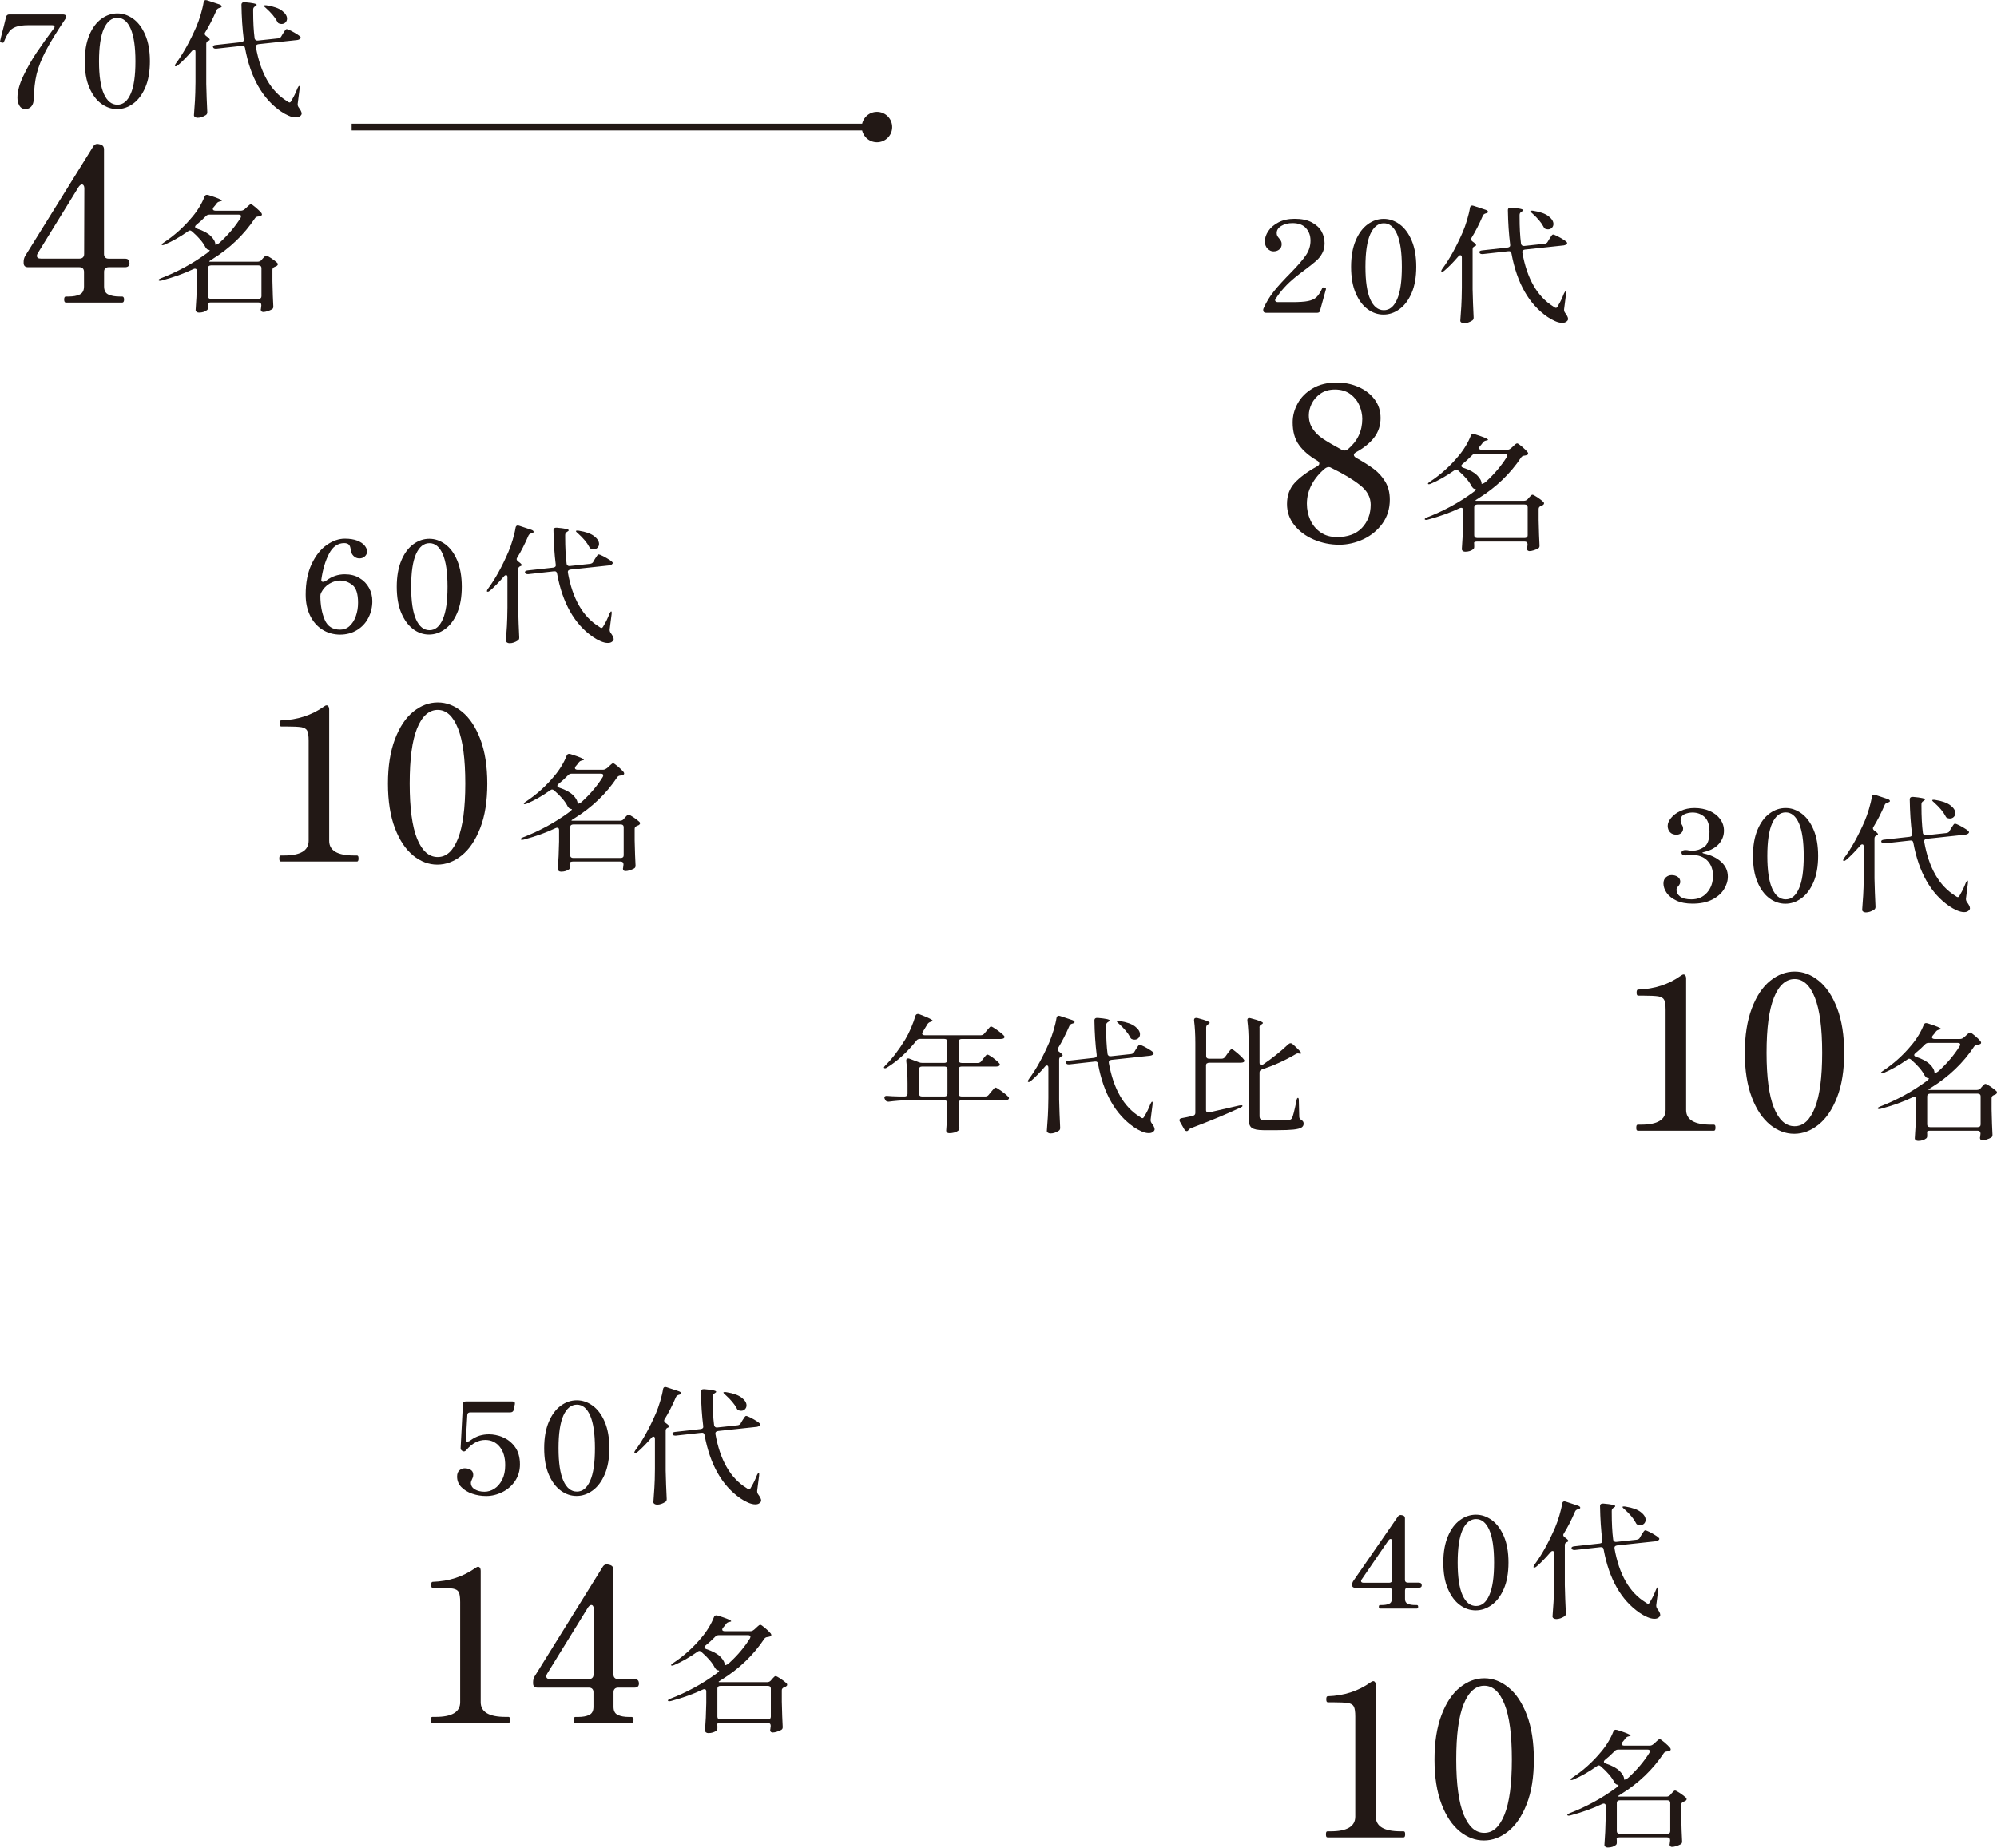 <?xml version="1.0" encoding="UTF-8"?>
<svg id="_レイヤー_2" data-name="レイヤー 2" xmlns="http://www.w3.org/2000/svg" viewBox="0 0 296.66 274.54">
  <defs>
    <style>
      .cls-1 {
        fill: #221815;
      }

      .cls-2 {
        fill: none;
        stroke: #221815;
        stroke-miterlimit: 10;
      }
    </style>
  </defs>
  <g id="_採用_会社_" data-name="採用［会社］">
    <g>
      <line class="cls-2" x1="130.4" y1="18.88" x2="52.24" y2="18.88"/>
      <circle class="cls-1" cx="130.28" cy="18.88" r="2.26"/>
    </g>
    <g>
      <g>
        <path class="cls-1" d="M196.13,46.14c-.06.23-.22.34-.48.34h-7.52c-.24,0-.39-.07-.44-.21-.03-.1-.04-.17-.04-.21,0-.08.02-.16.06-.25.41-.92.92-1.77,1.55-2.55s1.46-1.69,2.48-2.72c1.05-1.07,1.8-1.94,2.26-2.62.46-.67.68-1.4.68-2.16s-.22-1.35-.66-1.85c-.44-.5-1.11-.76-2.01-.76-.66,0-1.21.14-1.67.42-.46.28-.68.63-.68,1.06,0,.16.03.3.09.42.06.11.16.24.28.38.13.15.22.29.28.41.06.12.09.27.09.44,0,.33-.12.59-.35.78-.23.2-.53.29-.89.29-.31,0-.6-.14-.86-.41-.27-.27-.4-.63-.4-1.09,0-.49.17-1,.51-1.51.34-.52.85-.95,1.51-1.3.66-.35,1.47-.53,2.4-.53,1.02,0,1.87.17,2.53.52.66.35,1.15.79,1.46,1.34.31.55.46,1.14.46,1.77,0,.57-.12,1.06-.35,1.49-.23.43-.53.81-.9,1.13-.37.33-.91.76-1.63,1.3-.56.42-1.04.78-1.43,1.1-1.25,1.01-2.23,2.09-2.96,3.25-.06.06-.08.13-.08.21s.04.14.12.19c.08.05.17.08.28.08h2.1c1.06,0,1.87-.05,2.4-.16.54-.11.96-.3,1.25-.58.29-.28.58-.72.86-1.34.03-.08.08-.11.15-.11l.17.04c.07.03.13.05.17.08.04.03.06.06.06.11l-.02.09-.86,3.12Z"/>
        <path class="cls-1" d="M203.18,45.95c-.73-.53-1.33-1.33-1.79-2.4-.46-1.07-.68-2.38-.68-3.91s.23-2.83.68-3.9,1.05-1.88,1.8-2.42c.74-.54,1.53-.8,2.37-.8s1.61.27,2.35.8c.74.54,1.34,1.34,1.8,2.42s.68,2.38.68,3.9-.23,2.84-.69,3.9c-.46,1.06-1.06,1.86-1.81,2.4-.74.54-1.53.8-2.37.8s-1.61-.26-2.34-.79ZM207.54,44.48c.48-1.07.71-2.68.71-4.84s-.24-3.77-.71-4.85c-.48-1.08-1.13-1.62-1.97-1.62s-1.52.54-2.01,1.62c-.48,1.08-.72,2.69-.72,4.85s.24,3.77.72,4.84c.48,1.07,1.15,1.61,2.01,1.61s1.5-.54,1.97-1.61Z"/>
        <path class="cls-1" d="M217.16,38.26c0-.23-.07-.34-.21-.34-.11,0-.22.06-.32.19-.77.9-1.46,1.59-2.06,2.1-.13.11-.24.17-.34.17-.08,0-.13-.03-.13-.09,0-.09.05-.2.15-.34,1.08-1.45,2.09-3.28,3.05-5.48.22-.52.44-1.11.64-1.8s.35-1.29.43-1.81c.04-.21.15-.32.34-.32.04,0,.1.01.19.04l1.81.6c.22.08.34.18.34.3,0,.08-.05.13-.15.17-.06.03-.1.04-.13.04-.25.06-.41.18-.48.34-.56,1.3-1.12,2.39-1.68,3.29-.06.06-.08.14-.08.23,0,.11.08.23.23.34.35.24.52.42.52.53,0,.08-.07.13-.21.17-.21.08-.31.23-.31.45v5.95c.03,1.37.08,2.76.15,4.16v.08c0,.18-.07.31-.21.4-.41.26-.81.4-1.22.4-.15,0-.28-.04-.39-.11s-.16-.16-.16-.26c.06-.74.1-1.46.15-2.16.04-.7.07-1.62.08-2.75v-4.46ZM229.91,35.93l.25-.42c.06-.08.12-.18.2-.3.08-.13.14-.22.2-.28.06-.06.11-.09.17-.09.08,0,.3.09.65.26.35.18.68.37.98.57.3.2.45.35.45.43-.01.09-.07.16-.16.23-.09.06-.21.11-.35.13l-5.77.62c-.29.04-.42.19-.38.45.69,3.87,2.22,6.54,4.6,8.01.18.14.31.21.38.21s.13-.03.17-.08c.06-.06.1-.14.15-.23s.08-.15.1-.19c.25-.4.51-.95.78-1.64.11-.23.2-.33.25-.32.07.01.09.15.06.4l-.29,2.27v.09c0,.15.05.3.15.43.29.39.44.69.44.89v.09c-.03.14-.13.26-.32.38-.14.09-.32.13-.55.13-.32,0-.68-.08-1.07-.26-.39-.17-.77-.38-1.13-.63-2.74-1.89-4.52-5.02-5.33-9.39-.04-.28-.2-.4-.48-.36l-3.78.42s-.03,0-.05,0-.05,0-.07,0c-.21,0-.34-.08-.38-.23l-.02-.06c0-.14.14-.23.42-.26l3.78-.42c.29-.04.42-.18.38-.43-.2-1.56-.31-3.27-.34-5.12,0-.28.17-.4.5-.38,1.18.1,1.76.23,1.76.38,0,.06-.06.13-.17.19l-.06.04c-.2.11-.29.27-.29.47v.28c0,1.58.07,2.9.21,3.97.01.13.07.22.16.29.09.07.21.09.35.07l2.96-.32c.24-.02.41-.13.5-.3ZM227.38,31.47c-.05-.06-.06-.11-.03-.13.03-.03.08-.04.17-.04.11,0,.2,0,.27.02,1.02.16,1.77.43,2.26.81.48.38.72.76.72,1.15,0,.23-.08.42-.23.57-.15.15-.34.23-.57.23-.07,0-.16-.01-.27-.04-.11-.02-.2-.06-.25-.11-.06-.05-.1-.13-.15-.23-.32-.62-.89-1.29-1.7-2.02-.1-.08-.17-.14-.22-.21Z"/>
      </g>
      <g>
        <path class="cls-1" d="M201.12,67.58c0,.17.12.32.35.45,1.07.6,1.94,1.15,2.62,1.66.68.51,1.25,1.14,1.7,1.89.45.75.67,1.63.67,2.66,0,1.34-.36,2.52-1.09,3.54-.73,1.01-1.67,1.79-2.83,2.34-1.16.54-2.36.82-3.6.82-1.32,0-2.58-.26-3.78-.77-1.19-.51-2.15-1.23-2.88-2.14-.73-.92-1.09-1.96-1.09-3.14,0-1.26.37-2.3,1.12-3.12.75-.82,1.84-1.64,3.3-2.45.26-.13.38-.28.38-.45s-.12-.32-.35-.45c-1.15-.66-2.04-1.43-2.67-2.3-.63-.87-.94-1.99-.94-3.36,0-.96.24-1.89.74-2.8.49-.91,1.23-1.65,2.22-2.24.99-.59,2.19-.88,3.6-.88,1.11,0,2.17.21,3.17.64,1,.43,1.81,1.04,2.42,1.84.61.8.91,1.73.91,2.8s-.32,2.07-.96,2.9c-.64.82-1.53,1.54-2.66,2.16-.23.13-.35.27-.35.42ZM202.32,78.44c.86-.91,1.3-2.06,1.3-3.47,0-1.09-.52-2.05-1.57-2.88-1.05-.83-2.46-1.69-4.26-2.56-.11-.08-.25-.13-.42-.13-.15,0-.32.06-.51.19-.85.7-1.52,1.5-2,2.4s-.72,1.85-.72,2.85c0,.85.17,1.66.51,2.42.34.76.85,1.37,1.52,1.84.67.47,1.49.7,2.45.7,1.6,0,2.83-.45,3.7-1.36ZM195.01,63.72c.38.57.88,1.05,1.49,1.46.61.41,1.53.95,2.77,1.63.15.09.31.13.48.13s.33-.06.48-.19c1.43-1.19,2.14-2.7,2.14-4.51,0-.64-.14-1.3-.42-1.97-.28-.67-.73-1.24-1.34-1.7-.62-.46-1.39-.69-2.3-.69-.85,0-1.57.21-2.16.62-.59.42-1.02.92-1.3,1.5-.28.59-.42,1.16-.42,1.71,0,.77.19,1.44.58,2Z"/>
        <path class="cls-1" d="M224.42,66.64l.29-.26s.12-.11.22-.21c.1-.1.19-.17.26-.22.07-.04.13-.07.19-.07.1,0,.33.16.7.47.37.32.65.59.85.83.06.1.08.17.08.21,0,.11-.07.19-.21.23-.07.03-.18.05-.34.08-.22.01-.39.11-.5.28-1.61,2.42-3.72,4.44-6.34,6.07-.32.19-.47.3-.44.32l.06.04h7.14c.22,0,.41-.08.55-.23l.17-.21s.1-.1.18-.19c.08-.09.14-.15.2-.2.06-.04.11-.07.17-.07.11,0,.36.13.75.39.39.26.68.49.89.69.06.06.08.13.08.21,0,.09-.06.17-.17.25l-.25.11c-.25.09-.38.24-.38.45v1.7c.04,1.66.08,2.9.13,3.72v.09c0,.18-.07.3-.21.38-.18.1-.4.19-.64.27-.25.08-.47.12-.66.12-.04,0-.08,0-.1-.02-.17-.04-.25-.16-.25-.36.03-.1.04-.18.04-.23,0-.03.01-.14.04-.34v-.08c0-.13-.04-.22-.12-.29-.08-.07-.19-.1-.33-.1h-7.04c-.14,0-.25.02-.33.05-.08.03-.12.07-.12.12l.02.32v.3c0,.15-.04.26-.13.34-.31.25-.71.38-1.22.38-.14,0-.26-.04-.35-.11-.09-.08-.14-.16-.14-.26.1-1.23.16-2.6.19-4.1v-1.72c0-.23-.1-.34-.29-.34-.07,0-.15.02-.23.06-1.4.67-2.98,1.23-4.72,1.7l-.25.04c-.11,0-.18-.03-.21-.08v-.04c0-.08.12-.16.36-.26,2.46-.95,4.75-2.19,6.85-3.74.15-.11.27-.21.34-.3.07-.09.08-.14.02-.15l-.17-.04c-.1-.02-.18-.07-.23-.12-.06-.06-.12-.14-.19-.24-.36-.73-1.03-1.52-2-2.36-.11-.1-.22-.15-.31-.15-.07,0-.17.04-.29.13-1.19.84-2.35,1.5-3.46,1.97-.11.05-.21.08-.28.08-.08,0-.13,0-.16-.05v-.04c0-.06.1-.16.29-.28,1.6-1.06,3.01-2.33,4.24-3.82.38-.44.73-.93,1.06-1.47.33-.54.58-1.06.77-1.55.07-.18.19-.26.36-.26.04,0,.12.01.23.04,1.32.42,1.97.69,1.97.83,0,.04-.06.07-.19.09l-.08.02c-.21.04-.37.13-.48.28-.14.2-.3.4-.48.6-.07.1-.1.18-.1.25,0,.08.03.14.1.18.07.04.16.07.27.07h3.78c.21,0,.39-.07.55-.21ZM223.92,67.68c0-.18-.13-.26-.38-.26h-4.31c-.24,0-.42.08-.55.23-.49.5-.97.94-1.45,1.32-.1.09-.15.17-.15.25,0,.11.1.21.29.28.92.3,1.61.67,2.06,1.12s.67.87.67,1.29c.24-.05.45-.16.65-.34,1.27-1.17,2.3-2.39,3.09-3.67.04-.08.06-.14.06-.21ZM219.12,75.06c-.08.07-.12.17-.12.29v4.2c0,.13.04.22.12.29.08.07.19.1.33.1h7.04c.14,0,.25-.03.33-.1.08-.07.12-.17.12-.29v-4.2c0-.13-.04-.22-.12-.29-.08-.07-.19-.1-.33-.1h-7.04c-.14,0-.25.04-.33.1Z"/>
      </g>
    </g>
    <g>
      <g>
        <path class="cls-1" d="M252.88,126.7s.08.08.23.11c1.08.24,1.94.66,2.59,1.26s.98,1.33.98,2.18c0,.64-.19,1.27-.58,1.89-.39.62-.97,1.13-1.76,1.53-.79.4-1.76.6-2.91.6-.95,0-1.75-.15-2.4-.46-.65-.31-1.13-.69-1.45-1.15-.31-.46-.47-.92-.47-1.37,0-.43.13-.75.38-.95.25-.21.53-.31.84-.31.34,0,.63.08.89.25.26.17.39.42.39.75,0,.2-.1.42-.29.64-.1.11-.17.21-.21.28s-.06.17-.06.28c0,.38.18.71.54.98.36.28.91.42,1.67.42.97,0,1.74-.33,2.33-1,.59-.67.88-1.51.88-2.51,0-.92-.28-1.67-.83-2.24s-1.34-.86-2.36-.86c-.1,0-.25.01-.44.04-.2.03-.36.04-.5.04-.17,0-.3-.04-.4-.11-.1-.08-.15-.18-.15-.3,0-.11.05-.21.16-.28s.23-.11.39-.11c.2,0,.38.02.55.06.22.03.4.04.52.04.62,0,1.19-.18,1.73-.54.54-.36.81-1.12.81-2.28,0-1.03-.25-1.77-.75-2.2-.5-.44-1.09-.65-1.77-.65-.43,0-.84.09-1.21.26-.37.18-.56.48-.56.91,0,.16.03.3.08.42.06.11.09.18.1.21.13.2.19.39.19.57,0,.28-.09.5-.28.67-.19.17-.42.25-.7.25-.43,0-.76-.13-.98-.38-.22-.25-.33-.56-.33-.93s.17-.76.5-1.17c.34-.42.81-.77,1.42-1.05.61-.28,1.29-.43,2.05-.43.84,0,1.6.15,2.27.44.67.3,1.19.7,1.56,1.21.37.51.56,1.08.56,1.71,0,.74-.25,1.4-.75,1.97-.5.57-1.24.97-2.22,1.21-.17.04-.25.08-.25.11Z"/>
        <path class="cls-1" d="M262.88,133.49c-.73-.53-1.33-1.33-1.79-2.4-.46-1.07-.68-2.37-.68-3.91s.23-2.83.68-3.9,1.05-1.88,1.8-2.42c.74-.54,1.53-.8,2.37-.8s1.61.27,2.35.8c.74.54,1.34,1.34,1.8,2.42s.68,2.38.68,3.9-.23,2.84-.69,3.9c-.46,1.06-1.06,1.86-1.81,2.4s-1.53.8-2.37.8-1.61-.26-2.34-.79ZM267.24,132.02c.48-1.07.71-2.68.71-4.84s-.24-3.77-.71-4.85c-.48-1.08-1.13-1.62-1.97-1.62s-1.52.54-2.01,1.62c-.48,1.08-.72,2.69-.72,4.85s.24,3.77.72,4.84c.48,1.07,1.15,1.61,2.01,1.61s1.5-.54,1.97-1.61Z"/>
        <path class="cls-1" d="M276.86,125.8c0-.23-.07-.34-.21-.34-.11,0-.22.06-.32.19-.77.89-1.46,1.59-2.06,2.1-.13.11-.24.17-.34.17-.08,0-.13-.03-.13-.09,0-.09.05-.2.15-.34,1.08-1.45,2.09-3.28,3.05-5.48.22-.52.44-1.12.64-1.8s.35-1.29.43-1.81c.04-.21.15-.32.34-.32.04,0,.1.01.19.04l1.81.6c.22.08.34.18.34.3,0,.08-.05.13-.15.17-.06.03-.1.04-.13.04-.25.06-.41.18-.48.34-.56,1.3-1.12,2.39-1.68,3.29-.06.06-.08.14-.08.23,0,.11.08.23.23.34.35.24.52.42.52.53,0,.08-.07.13-.21.17-.21.08-.31.23-.31.45v5.95c.03,1.37.08,2.76.15,4.16v.08c0,.18-.07.31-.21.4-.41.26-.81.4-1.22.4-.15,0-.28-.04-.39-.11s-.16-.16-.16-.26c.06-.74.1-1.46.15-2.16s.07-1.62.08-2.75v-4.46ZM289.61,123.47l.25-.42c.06-.08.12-.18.2-.3.08-.13.14-.22.2-.28.06-.06.11-.09.17-.09.08,0,.3.09.65.26.35.18.68.37.98.57.3.2.45.35.45.44-.01.09-.07.16-.16.23-.09.06-.21.11-.35.13l-5.77.62c-.29.04-.42.19-.38.45.69,3.87,2.22,6.54,4.6,8.01.18.14.31.21.38.21s.13-.02.17-.08c.06-.06.1-.14.15-.23.04-.09.08-.15.1-.19.25-.4.51-.95.78-1.64.11-.23.2-.33.25-.32.07.01.09.15.06.4l-.29,2.27v.09c0,.15.05.3.15.44.29.39.44.69.44.89v.09c-.03.14-.13.26-.32.38-.14.09-.32.13-.55.13-.32,0-.68-.09-1.07-.26-.39-.17-.77-.38-1.13-.63-2.74-1.89-4.52-5.02-5.33-9.39-.04-.28-.2-.4-.48-.36l-3.78.42s-.03,0-.05,0c-.02,0-.05,0-.07,0-.21,0-.34-.08-.38-.23l-.02-.06c0-.14.14-.23.42-.26l3.78-.42c.29-.04.42-.18.38-.43-.2-1.56-.31-3.27-.34-5.12,0-.28.17-.4.5-.38,1.18.1,1.76.23,1.76.38,0,.06-.06.13-.17.19l-.06.04c-.2.11-.29.27-.29.47v.28c0,1.58.07,2.9.21,3.97.01.13.07.22.16.29.09.07.21.09.35.07l2.96-.32c.24-.03.41-.13.5-.3ZM287.08,119.01c-.05-.06-.06-.11-.03-.13.03-.03.08-.04.17-.04.11,0,.2,0,.27.02,1.02.16,1.77.43,2.26.81s.72.76.72,1.15c0,.23-.08.42-.23.57-.15.15-.34.23-.57.23-.07,0-.16-.01-.27-.04-.11-.03-.2-.06-.25-.11-.06-.05-.1-.13-.15-.23-.32-.62-.89-1.29-1.7-2.02-.1-.08-.17-.14-.22-.21Z"/>
      </g>
      <g>
        <path class="cls-1" d="M243.3,168.01c-.08,0-.14-.04-.18-.11s-.05-.19-.05-.34.02-.26.05-.34c.03-.07.09-.11.18-.11h.48c2.43,0,3.65-.73,3.65-2.18v-14.88c0-.7-.07-1.19-.21-1.47s-.43-.45-.86-.53c-.44-.07-1.21-.11-2.32-.11h-.7c-.15,0-.22-.15-.22-.45s.07-.45.22-.45c2.43-.08,4.54-.77,6.34-2.05.17-.13.31-.19.42-.19s.2.05.27.16c.08.11.11.25.11.42v19.55c0,1.45,1.23,2.18,3.68,2.18h.45c.08,0,.14.04.18.11.03.08.05.19.05.34,0,.3-.08.45-.22.45h-11.3Z"/>
        <path class="cls-1" d="M262.96,167.12c-1.12-.9-2.03-2.25-2.72-4.06-.69-1.81-1.04-4.02-1.04-6.62s.35-4.78,1.04-6.61c.69-1.82,1.6-3.19,2.74-4.1,1.13-.91,2.34-1.36,3.62-1.36s2.45.45,3.58,1.36c1.13.91,2.04,2.27,2.74,4.1.69,1.82,1.04,4.03,1.04,6.61s-.35,4.81-1.06,6.61c-.7,1.8-1.62,3.16-2.75,4.06-1.13.91-2.34,1.36-3.62,1.36s-2.45-.45-3.57-1.34ZM269.6,164.62c.73-1.81,1.09-4.54,1.09-8.19s-.36-6.38-1.09-8.21c-.72-1.82-1.73-2.74-3.01-2.74s-2.32.91-3.06,2.74-1.1,4.56-1.1,8.21.37,6.38,1.1,8.19c.74,1.81,1.75,2.72,3.06,2.72s2.28-.91,3.01-2.72Z"/>
        <path class="cls-1" d="M291.71,154.18l.29-.26s.12-.11.22-.21c.1-.1.19-.17.26-.22.07-.04.13-.07.19-.07.1,0,.33.16.7.47s.65.59.85.83c.06.1.08.17.08.21,0,.11-.07.19-.21.23-.07.03-.18.05-.34.08-.22.01-.39.11-.5.28-1.61,2.42-3.72,4.44-6.34,6.07-.32.19-.47.3-.44.32l.06.04h7.14c.22,0,.41-.08.55-.23l.17-.21s.1-.1.18-.19c.08-.09.14-.15.2-.2.06-.04.11-.07.17-.07.11,0,.36.13.75.39.38.26.68.49.89.69.06.06.08.13.08.21,0,.09-.06.17-.17.25l-.25.11c-.25.09-.38.24-.38.45v1.7c.04,1.66.08,2.9.13,3.72v.09c0,.18-.07.3-.21.38-.18.1-.4.19-.64.27-.25.08-.47.12-.66.12-.04,0-.08,0-.1-.02-.17-.04-.25-.16-.25-.36.03-.1.04-.18.04-.23,0-.03.01-.14.04-.34v-.08c0-.13-.04-.22-.12-.29-.08-.07-.19-.1-.33-.1h-7.04c-.14,0-.25.02-.33.05-.08.03-.12.07-.12.12l.02.32v.3c0,.15-.04.26-.13.34-.31.25-.71.38-1.22.38-.14,0-.26-.04-.35-.11s-.14-.16-.14-.26c.1-1.23.16-2.6.19-4.1v-1.72c0-.23-.1-.34-.29-.34-.07,0-.15.02-.23.06-1.4.67-2.97,1.23-4.72,1.7l-.25.04c-.11,0-.18-.03-.21-.08v-.04c0-.08.12-.16.36-.26,2.46-.95,4.75-2.19,6.85-3.74.15-.11.27-.21.34-.3.07-.09.08-.14.02-.15l-.17-.04c-.1-.02-.17-.07-.23-.12-.06-.06-.12-.14-.19-.24-.36-.73-1.03-1.52-2-2.36-.11-.1-.22-.15-.31-.15-.07,0-.17.04-.29.13-1.19.84-2.35,1.5-3.46,1.97-.11.05-.21.08-.28.08-.08,0-.13,0-.16-.05v-.04c0-.06.1-.16.29-.28,1.6-1.06,3.01-2.33,4.24-3.82.38-.44.73-.93,1.06-1.47.33-.54.58-1.06.77-1.55.07-.18.19-.26.36-.26.04,0,.12.01.23.04,1.32.42,1.97.69,1.97.83,0,.04-.06.07-.19.09l-.08.02c-.21.04-.37.13-.48.28-.14.2-.3.4-.48.6-.07.1-.11.18-.11.25,0,.08.04.14.11.18.07.04.16.07.27.07h3.78c.21,0,.39-.07.55-.21ZM291.2,155.22c0-.18-.13-.26-.38-.26h-4.31c-.24,0-.42.08-.55.23-.49.5-.97.94-1.45,1.32-.1.09-.15.17-.15.25,0,.11.1.21.29.28.92.3,1.61.67,2.06,1.12s.67.87.67,1.29c.24-.05.45-.16.65-.34,1.27-1.17,2.3-2.39,3.09-3.67.04-.08.06-.14.06-.21ZM286.41,162.6c-.08.07-.12.17-.12.29v4.2c0,.13.04.22.12.29.08.07.19.1.33.1h7.04c.14,0,.25-.03.33-.1.08-.07.12-.17.12-.29v-4.2c0-.13-.04-.22-.12-.29-.08-.07-.19-.1-.33-.1h-7.04c-.14,0-.25.04-.33.1Z"/>
      </g>
    </g>
    <g>
      <g>
        <path class="cls-1" d="M211.21,235.54c0,.25-.15.38-.44.38h-1.6c-.14,0-.25.03-.33.1-.08.07-.12.17-.12.29v1.29c0,.35.14.59.42.71.28.12.64.18,1.09.18h.25c.13,0,.19.09.19.26s-.06.26-.19.26h-5.48c-.11,0-.17-.09-.17-.26s.06-.26.17-.26h.27c.43,0,.79-.06,1.07-.18.28-.12.42-.36.42-.71v-1.29c0-.13-.04-.22-.12-.29-.08-.07-.19-.1-.33-.1h-5c-.29,0-.44-.13-.44-.38v-.11c0-.16.05-.33.15-.49l6.64-9.6c.13-.2.32-.27.59-.21l.08.02c.25.05.38.2.38.43v9.19c0,.13.04.22.12.29.08.07.19.1.33.1h1.6c.29,0,.44.13.44.38ZM206.74,228.76c-.04-.06-.1-.09-.17-.09-.1,0-.2.07-.31.21l-3.99,5.82c-.06.09-.08.16-.08.23,0,.16.13.25.38.25h3.78c.14,0,.25-.03.33-.1.08-.07.12-.17.12-.29l.02-5.76c0-.1-.02-.18-.06-.25Z"/>
        <path class="cls-1" d="M216.88,238.49c-.73-.53-1.33-1.33-1.79-2.4-.46-1.07-.68-2.37-.68-3.91s.23-2.83.68-3.9,1.05-1.88,1.8-2.42c.74-.54,1.53-.8,2.37-.8s1.61.27,2.35.8c.74.54,1.34,1.34,1.8,2.42s.68,2.38.68,3.9-.23,2.84-.69,3.9c-.46,1.06-1.06,1.86-1.81,2.4s-1.53.8-2.37.8-1.61-.26-2.34-.79ZM221.24,237.02c.48-1.07.71-2.68.71-4.84s-.24-3.77-.71-4.85c-.48-1.08-1.13-1.62-1.97-1.62s-1.52.54-2.01,1.62c-.48,1.08-.72,2.69-.72,4.85s.24,3.77.72,4.84c.48,1.07,1.15,1.61,2.01,1.61s1.5-.54,1.97-1.61Z"/>
        <path class="cls-1" d="M230.86,230.8c0-.23-.07-.34-.21-.34-.11,0-.22.06-.32.19-.77.89-1.46,1.59-2.06,2.1-.13.11-.24.17-.34.17-.08,0-.13-.03-.13-.09,0-.09.05-.2.15-.34,1.08-1.45,2.09-3.28,3.05-5.48.22-.52.44-1.12.64-1.8s.35-1.29.43-1.81c.04-.21.15-.32.34-.32.04,0,.1.01.19.04l1.81.6c.22.08.34.18.34.3,0,.08-.05.13-.15.17-.06.03-.1.04-.13.04-.25.06-.41.18-.48.34-.56,1.3-1.12,2.39-1.68,3.29-.06.06-.08.14-.08.23,0,.11.08.23.23.34.35.24.52.42.52.53,0,.08-.07.13-.21.17-.21.08-.31.23-.31.45v5.95c.03,1.37.08,2.76.15,4.16v.08c0,.18-.07.31-.21.4-.41.26-.81.4-1.22.4-.15,0-.28-.04-.39-.11s-.16-.16-.16-.26c.06-.74.1-1.46.15-2.16s.07-1.62.08-2.75v-4.46ZM243.6,228.47l.25-.42c.06-.08.12-.18.2-.3.08-.13.14-.22.2-.28.06-.06.11-.09.17-.09.08,0,.3.09.65.26.35.18.68.37.98.57.3.2.45.35.45.44-.01.09-.07.16-.16.23-.09.06-.21.11-.35.13l-5.77.62c-.29.04-.42.19-.38.45.69,3.87,2.22,6.54,4.6,8.01.18.14.31.21.38.21s.13-.02.17-.08c.06-.06.1-.14.15-.23.04-.09.08-.15.1-.19.25-.4.51-.95.78-1.64.11-.23.2-.33.25-.32.07.01.09.15.06.4l-.29,2.27v.09c0,.15.05.3.15.44.29.39.44.69.44.89v.09c-.03.14-.13.26-.32.38-.14.09-.32.13-.55.13-.32,0-.68-.09-1.07-.26-.39-.17-.77-.38-1.13-.63-2.74-1.89-4.52-5.02-5.33-9.39-.04-.28-.2-.4-.48-.36l-3.78.42s-.03,0-.05,0c-.02,0-.05,0-.07,0-.21,0-.34-.08-.38-.23l-.02-.06c0-.14.14-.23.42-.26l3.78-.42c.29-.04.42-.18.38-.43-.2-1.56-.31-3.27-.34-5.12,0-.28.17-.4.5-.38,1.18.1,1.76.23,1.76.38,0,.06-.06.13-.17.19l-.06.04c-.2.11-.29.27-.29.47v.28c0,1.58.07,2.9.21,3.97.01.13.07.22.16.29.09.07.21.09.35.07l2.96-.32c.24-.03.41-.13.5-.3ZM241.07,224.01c-.05-.06-.06-.11-.03-.13.03-.03.08-.04.17-.04.11,0,.2,0,.27.02,1.02.16,1.77.43,2.26.81s.72.76.72,1.15c0,.23-.08.42-.23.57-.15.15-.34.23-.57.23-.07,0-.16-.01-.27-.04-.11-.03-.2-.06-.25-.11-.06-.05-.1-.13-.15-.23-.32-.62-.89-1.29-1.7-2.02-.1-.08-.17-.14-.22-.21Z"/>
      </g>
      <g>
        <path class="cls-1" d="M197.2,273.01c-.09,0-.14-.04-.18-.11-.03-.07-.05-.19-.05-.34s.02-.26.05-.34c.03-.07.09-.11.18-.11h.48c2.43,0,3.65-.73,3.65-2.18v-14.88c0-.7-.07-1.19-.21-1.47-.14-.28-.43-.45-.86-.53-.44-.07-1.21-.11-2.32-.11h-.7c-.15,0-.22-.15-.22-.45s.07-.45.22-.45c2.43-.08,4.54-.77,6.34-2.05.17-.13.31-.19.42-.19s.2.05.27.16c.07.11.11.25.11.42v19.55c0,1.45,1.23,2.18,3.68,2.18h.45c.08,0,.14.04.18.11.03.08.05.19.05.34,0,.3-.08.45-.22.45h-11.3Z"/>
        <path class="cls-1" d="M216.86,272.12c-1.12-.9-2.03-2.25-2.72-4.06-.69-1.81-1.04-4.02-1.04-6.62s.35-4.78,1.04-6.61c.69-1.82,1.6-3.19,2.74-4.1,1.13-.91,2.34-1.36,3.62-1.36s2.45.45,3.58,1.36c1.13.91,2.04,2.27,2.74,4.1.69,1.82,1.04,4.03,1.04,6.61s-.35,4.81-1.06,6.61c-.7,1.8-1.62,3.16-2.75,4.06-1.13.91-2.34,1.36-3.62,1.36s-2.45-.45-3.57-1.34ZM223.5,269.62c.73-1.81,1.09-4.54,1.09-8.19s-.36-6.38-1.09-8.21-1.73-2.74-3.01-2.74-2.32.91-3.06,2.74c-.74,1.82-1.1,4.56-1.1,8.21s.37,6.38,1.1,8.19c.74,1.81,1.75,2.72,3.06,2.72s2.28-.91,3.01-2.72Z"/>
        <path class="cls-1" d="M245.6,259.18l.29-.26s.12-.11.22-.21c.1-.1.19-.17.26-.22.07-.04.13-.07.19-.07.1,0,.33.16.7.47s.65.59.85.83c.06.1.08.17.08.21,0,.11-.07.19-.21.23-.07.03-.18.05-.34.08-.22.01-.39.11-.5.28-1.61,2.42-3.72,4.44-6.34,6.07-.32.19-.47.3-.44.32l.06.04h7.14c.22,0,.41-.08.55-.23l.17-.21s.1-.1.18-.19c.08-.09.14-.15.2-.2.06-.04.11-.07.17-.07.11,0,.36.13.75.39.39.26.68.49.89.69.06.06.08.13.08.21,0,.09-.06.17-.17.25l-.25.11c-.25.09-.38.24-.38.45v1.7c.04,1.66.08,2.9.13,3.72v.09c0,.18-.07.3-.21.38-.18.1-.4.19-.64.27-.25.08-.47.12-.66.12-.04,0-.08,0-.1-.02-.17-.04-.25-.16-.25-.36.03-.1.04-.18.04-.23,0-.03.01-.14.04-.34v-.08c0-.13-.04-.22-.12-.29-.08-.07-.19-.1-.33-.1h-7.04c-.14,0-.25.02-.33.05-.08.03-.12.07-.12.12l.02.32v.3c0,.15-.04.26-.13.34-.31.25-.71.38-1.22.38-.14,0-.26-.04-.35-.11-.09-.08-.14-.16-.14-.26.1-1.23.16-2.6.19-4.1v-1.72c0-.23-.1-.34-.29-.34-.07,0-.15.02-.23.06-1.4.67-2.98,1.23-4.72,1.7l-.25.04c-.11,0-.18-.03-.21-.08v-.04c0-.08.12-.16.36-.26,2.46-.95,4.75-2.19,6.85-3.74.15-.11.27-.21.34-.3.07-.09.08-.14.02-.15l-.17-.04c-.1-.02-.18-.07-.23-.12-.06-.06-.12-.14-.19-.24-.36-.73-1.03-1.52-2-2.36-.11-.1-.22-.15-.31-.15-.07,0-.17.04-.29.13-1.19.84-2.35,1.5-3.46,1.97-.11.05-.21.08-.28.08-.08,0-.13,0-.16-.05v-.04c0-.06.1-.16.29-.28,1.6-1.06,3.01-2.33,4.24-3.82.38-.44.73-.93,1.06-1.47.33-.54.58-1.06.77-1.55.07-.18.19-.26.36-.26.04,0,.12.01.23.04,1.32.42,1.97.69,1.97.83,0,.04-.06.07-.19.09l-.08.02c-.21.04-.37.13-.48.28-.14.2-.3.4-.48.6-.07.1-.1.18-.1.25,0,.08.03.14.1.18.07.04.16.07.27.07h3.78c.21,0,.39-.07.55-.21ZM245.1,260.22c0-.18-.13-.26-.38-.26h-4.31c-.24,0-.42.08-.55.23-.49.5-.97.94-1.45,1.32-.1.09-.15.17-.15.25,0,.11.1.21.29.28.92.3,1.61.67,2.06,1.12s.67.87.67,1.29c.24-.05.45-.16.65-.34,1.27-1.17,2.3-2.39,3.09-3.67.04-.08.06-.14.06-.21ZM240.3,267.6c-.08.07-.12.17-.12.29v4.2c0,.13.04.22.12.29.08.07.19.1.33.1h7.04c.14,0,.25-.03.33-.1.08-.07.12-.17.12-.29v-4.2c0-.13-.04-.22-.12-.29-.08-.07-.19-.1-.33-.1h-7.04c-.14,0-.25.04-.33.1Z"/>
      </g>
    </g>
    <g>
      <g>
        <path class="cls-1" d="M2.88,15.69c-.2-.34-.29-.73-.29-1.17,0-.93.29-2.01.87-3.23s1.24-2.38,1.97-3.47c.73-1.09,1.59-2.29,2.57-3.6.07-.09.11-.16.11-.23,0-.16-.13-.25-.4-.25h-3.42c-.84,0-1.48.08-1.93.25-.45.16-.79.41-1.02.74-.23.33-.49.83-.77,1.51-.03.05-.05.08-.07.09-.02.01-.05.02-.09.02l-.17-.02c-.15-.05-.23-.11-.23-.17l.04-.21.1-.45c.29-1.1.55-2.1.76-3.02.07-.23.23-.34.48-.34h7.94c.25,0,.41.07.46.21l.04.15c0,.1-.04.21-.13.32-1.3,1.94-2.28,3.53-2.92,4.77-.64,1.24-1.09,2.38-1.34,3.42-.25,1.04-.39,2.25-.42,3.62-.01.52-.13.91-.35,1.17-.22.26-.51.4-.89.4-.41,0-.71-.17-.9-.51Z"/>
        <path class="cls-1" d="M15.06,15.42c-.73-.53-1.33-1.33-1.79-2.4-.46-1.07-.68-2.38-.68-3.91s.23-2.83.68-3.9,1.05-1.88,1.8-2.42c.74-.54,1.53-.8,2.37-.8s1.61.27,2.35.8c.74.54,1.34,1.34,1.8,2.42s.68,2.38.68,3.9-.23,2.84-.69,3.9c-.46,1.06-1.06,1.86-1.81,2.4-.74.54-1.53.8-2.37.8s-1.61-.26-2.34-.79ZM19.41,13.95c.48-1.07.71-2.68.71-4.84s-.24-3.77-.71-4.85c-.48-1.08-1.13-1.62-1.97-1.62s-1.52.54-2.01,1.62c-.48,1.08-.72,2.69-.72,4.85s.24,3.77.72,4.84c.48,1.07,1.15,1.61,2.01,1.61s1.5-.54,1.97-1.61Z"/>
        <path class="cls-1" d="M29.04,7.73c0-.23-.07-.34-.21-.34-.11,0-.22.06-.32.19-.77.9-1.46,1.59-2.06,2.1-.13.11-.24.17-.34.17-.08,0-.13-.03-.13-.09,0-.09.05-.2.15-.34,1.08-1.45,2.09-3.28,3.05-5.48.22-.52.44-1.11.64-1.8s.35-1.29.43-1.81c.04-.21.15-.32.34-.32.04,0,.1.01.19.04l1.81.6c.22.08.34.18.34.3,0,.08-.05.13-.15.17-.06.03-.1.04-.13.04-.25.06-.41.18-.48.34-.56,1.3-1.12,2.39-1.68,3.29-.06.06-.08.14-.08.23,0,.11.08.23.23.34.35.24.52.42.52.53,0,.08-.07.13-.21.17-.21.08-.31.23-.31.45v5.95c.03,1.37.08,2.76.15,4.16v.08c0,.18-.07.31-.21.4-.41.26-.81.4-1.22.4-.15,0-.28-.04-.39-.11s-.16-.16-.16-.26c.06-.74.1-1.46.15-2.16.04-.7.07-1.62.08-2.75v-4.46ZM41.78,5.41l.25-.42c.06-.08.12-.18.2-.3.08-.13.14-.22.2-.28.06-.06.11-.09.17-.09.08,0,.3.09.65.26.35.18.68.37.98.57.3.2.45.35.45.43-.01.09-.07.16-.16.23-.09.06-.21.11-.35.13l-5.77.62c-.29.04-.42.19-.38.45.69,3.87,2.22,6.54,4.6,8.01.18.14.31.21.38.21s.13-.03.17-.08c.06-.06.1-.14.15-.23s.08-.15.1-.19c.25-.4.51-.95.78-1.64.11-.23.2-.33.25-.32.07.01.09.15.06.4l-.29,2.27v.09c0,.15.05.3.15.43.29.39.44.69.44.89v.09c-.03.14-.13.26-.32.38-.14.09-.32.13-.55.13-.32,0-.68-.08-1.07-.26-.39-.17-.77-.38-1.13-.63-2.74-1.89-4.52-5.02-5.33-9.39-.04-.28-.2-.4-.48-.36l-3.78.42s-.03,0-.05,0-.05,0-.07,0c-.21,0-.34-.08-.38-.23l-.02-.06c0-.14.14-.23.42-.26l3.78-.42c.29-.04.42-.18.38-.43-.2-1.56-.31-3.27-.34-5.12,0-.28.17-.4.5-.38,1.18.1,1.76.23,1.76.38,0,.06-.06.13-.17.19l-.06.04c-.2.11-.29.27-.29.47v.28c0,1.58.07,2.9.21,3.97.01.13.07.22.16.29.09.07.21.09.35.07l2.96-.32c.24-.02.41-.13.5-.3ZM39.25.95c-.05-.06-.06-.11-.03-.13.03-.03.08-.04.17-.04.11,0,.2,0,.27.02,1.02.16,1.77.43,2.26.81.48.38.72.76.72,1.15,0,.23-.08.42-.23.57-.15.15-.34.23-.57.23-.07,0-.16-.01-.27-.04-.11-.02-.2-.06-.25-.11-.06-.05-.1-.13-.15-.23-.32-.62-.89-1.29-1.7-2.02-.1-.08-.17-.14-.22-.21Z"/>
      </g>
      <g>
        <path class="cls-1" d="M19.24,39.06c0,.43-.22.64-.67.64h-2.43c-.21,0-.38.06-.5.18s-.18.28-.18.5v2.18c0,.6.21,1,.64,1.2.43.2.98.3,1.66.3h.38c.19,0,.29.15.29.45s-.1.45-.29.45h-8.35c-.17,0-.26-.15-.26-.45s.08-.45.26-.45h.42c.66,0,1.21-.1,1.63-.3.43-.2.64-.6.64-1.2v-2.18c0-.21-.06-.38-.18-.5-.12-.12-.28-.18-.5-.18h-7.62c-.45,0-.67-.21-.67-.64v-.19c0-.28.07-.55.22-.83l10.11-16.26c.19-.34.49-.46.9-.35l.13.03c.38.09.58.33.58.74v15.55c0,.21.06.38.18.5.12.12.28.18.5.18h2.43c.45,0,.67.21.67.64ZM12.43,27.57c-.06-.11-.15-.16-.26-.16-.15,0-.31.12-.48.35l-6.08,9.86c-.09.15-.13.28-.13.38,0,.28.19.42.58.42h5.76c.21,0,.38-.06.5-.18s.18-.28.18-.5l.03-9.76c0-.17-.03-.31-.1-.42Z"/>
        <path class="cls-1" d="M36.32,31.11l.29-.26s.12-.11.22-.21c.1-.1.19-.17.26-.22.07-.04.13-.07.19-.07.1,0,.33.16.7.47.37.32.65.59.85.83.06.1.08.17.08.21,0,.11-.07.19-.21.23-.07.03-.18.05-.34.08-.22.01-.39.11-.5.28-1.61,2.42-3.72,4.44-6.34,6.07-.32.19-.47.3-.44.32l.06.04h7.14c.22,0,.41-.08.55-.23l.17-.21s.1-.1.18-.19c.08-.09.14-.15.2-.2.06-.04.11-.07.17-.07.11,0,.36.13.75.39.39.26.68.49.89.69.06.06.08.13.08.21,0,.09-.06.17-.17.25l-.25.11c-.25.09-.38.24-.38.45v1.7c.04,1.66.08,2.9.13,3.72v.09c0,.18-.07.3-.21.38-.18.1-.4.19-.64.27-.25.08-.47.12-.66.12-.04,0-.08,0-.1-.02-.17-.04-.25-.16-.25-.36.03-.1.04-.18.04-.23,0-.03.01-.14.04-.34v-.08c0-.13-.04-.22-.12-.29-.08-.07-.19-.1-.33-.1h-7.04c-.14,0-.25.02-.33.05-.08.03-.12.07-.12.12l.02.32v.3c0,.15-.04.26-.13.34-.31.25-.71.38-1.22.38-.14,0-.26-.04-.35-.11-.09-.08-.14-.16-.14-.26.1-1.23.16-2.6.19-4.1v-1.72c0-.23-.1-.34-.29-.34-.07,0-.15.02-.23.06-1.4.67-2.98,1.23-4.72,1.7l-.25.04c-.11,0-.18-.03-.21-.08v-.04c0-.08.12-.16.36-.26,2.46-.95,4.75-2.19,6.85-3.74.15-.11.27-.21.34-.3.07-.09.08-.14.02-.15l-.17-.04c-.1-.02-.18-.07-.23-.12-.06-.06-.12-.14-.19-.24-.36-.73-1.03-1.52-2-2.36-.11-.1-.22-.15-.31-.15-.07,0-.17.04-.29.13-1.19.84-2.35,1.5-3.46,1.97-.11.05-.21.08-.28.08-.08,0-.13,0-.16-.05v-.04c0-.06.1-.16.29-.28,1.6-1.06,3.01-2.33,4.24-3.82.38-.44.73-.93,1.06-1.47.33-.54.58-1.06.77-1.55.07-.18.19-.26.36-.26.04,0,.12.01.23.04,1.32.42,1.97.69,1.97.83,0,.04-.06.07-.19.09l-.08.02c-.21.04-.37.13-.48.28-.14.2-.3.4-.48.6-.07.1-.1.18-.1.25,0,.08.03.14.1.18.07.04.16.07.27.07h3.78c.21,0,.39-.07.55-.21ZM35.82,32.15c0-.18-.13-.26-.38-.26h-4.31c-.24,0-.42.08-.55.23-.49.5-.97.94-1.45,1.32-.1.09-.15.17-.15.25,0,.11.1.21.29.28.92.3,1.61.67,2.06,1.12s.67.87.67,1.29c.24-.05.45-.16.65-.34,1.27-1.17,2.3-2.39,3.09-3.67.04-.08.06-.14.06-.21ZM31.02,39.53c-.08.07-.12.17-.12.29v4.2c0,.13.04.22.12.29.08.07.19.1.33.1h7.04c.14,0,.25-.03.33-.1.08-.07.12-.17.12-.29v-4.2c0-.13-.04-.22-.12-.29-.08-.07-.19-.1-.33-.1h-7.04c-.14,0-.25.04-.33.1Z"/>
      </g>
    </g>
    <g>
      <g>
        <path class="cls-1" d="M53.4,85.89c.62.37,1.09.85,1.42,1.46.33.6.49,1.26.49,1.97,0,.89-.2,1.72-.59,2.48-.39.76-.95,1.36-1.68,1.81-.73.45-1.57.68-2.52.68s-1.88-.25-2.66-.76c-.78-.5-1.38-1.2-1.81-2.1-.43-.89-.64-1.92-.64-3.08,0-1.76.29-3.27.88-4.53.59-1.25,1.33-2.2,2.23-2.83.9-.63,1.8-.95,2.71-.95.73,0,1.34.1,1.84.29.5.2.86.44,1.1.74.24.3.36.58.36.86,0,.3-.11.55-.34.75-.22.2-.49.29-.8.29-.34,0-.63-.12-.88-.37s-.39-.57-.42-.97c-.03-.31-.12-.55-.26-.7-.15-.15-.38-.23-.7-.23-.95,0-1.71.53-2.26,1.6-.55,1.06-.93,2.35-1.14,3.85-.01.2.07.3.25.3.15,0,.33-.07.53-.21.8-.6,1.7-.91,2.71-.91.84,0,1.57.18,2.18.55ZM51.94,93c.4-.37.71-.85.92-1.46.22-.61.33-1.28.33-1.99,0-1.31-.28-2.19-.84-2.63-.56-.44-1.17-.66-1.83-.66-.52,0-1.04.15-1.56.45-.52.3-.95.76-1.27,1.38-.07.15-.1.31-.1.49.01,1.36.23,2.53.65,3.51.42.98,1.18,1.46,2.29,1.46.55,0,1.02-.18,1.42-.55Z"/>
        <path class="cls-1" d="M61.41,93.49c-.74-.53-1.33-1.33-1.79-2.4-.46-1.07-.68-2.37-.68-3.91s.23-2.83.68-3.9,1.05-1.88,1.79-2.42c.74-.54,1.53-.8,2.37-.8s1.61.27,2.35.8c.74.54,1.34,1.34,1.79,2.42s.68,2.38.68,3.9-.23,2.84-.69,3.9c-.46,1.06-1.06,1.86-1.81,2.4s-1.53.8-2.37.8-1.61-.26-2.34-.79ZM65.77,92.02c.48-1.07.71-2.68.71-4.84s-.24-3.77-.71-4.85c-.48-1.08-1.13-1.62-1.97-1.62s-1.52.54-2,1.62c-.48,1.08-.72,2.69-.72,4.85s.24,3.77.72,4.84c.48,1.07,1.15,1.61,2,1.61s1.5-.54,1.97-1.61Z"/>
        <path class="cls-1" d="M75.39,85.8c0-.23-.07-.34-.21-.34-.11,0-.22.06-.32.19-.77.89-1.46,1.59-2.06,2.1-.13.11-.24.17-.34.17-.08,0-.13-.03-.13-.09,0-.09.05-.2.15-.34,1.08-1.45,2.09-3.28,3.04-5.48.22-.52.44-1.12.64-1.8s.35-1.29.43-1.81c.04-.21.15-.32.34-.32.04,0,.1.01.19.04l1.81.6c.22.08.34.18.34.3,0,.08-.05.13-.15.17-.06.03-.1.04-.13.04-.25.06-.41.18-.48.34-.56,1.3-1.12,2.39-1.68,3.29-.06.06-.08.14-.08.23,0,.11.08.23.23.34.35.24.52.42.52.53,0,.08-.07.13-.21.17-.21.08-.31.23-.31.45v5.95c.03,1.37.08,2.76.15,4.16v.08c0,.18-.07.31-.21.4-.41.26-.81.4-1.22.4-.15,0-.28-.04-.39-.11-.1-.08-.16-.16-.16-.26.06-.74.11-1.46.15-2.16s.07-1.62.08-2.75v-4.46ZM88.13,83.47l.25-.42c.06-.08.12-.18.2-.3.08-.13.14-.22.2-.28s.11-.09.17-.09c.08,0,.3.09.65.26.35.18.67.37.98.57.3.2.45.35.45.44-.01.09-.07.16-.16.23-.09.06-.21.11-.35.13l-5.78.62c-.29.04-.42.19-.38.45.69,3.87,2.22,6.54,4.6,8.01.18.14.31.21.38.21s.13-.02.17-.08c.06-.06.1-.14.15-.23.04-.09.08-.15.11-.19.25-.4.51-.95.78-1.64.11-.23.2-.33.25-.32.07.01.09.15.06.4l-.29,2.27v.09c0,.15.05.3.15.44.29.39.44.69.44.89v.09c-.03.14-.13.26-.32.38-.14.09-.32.13-.55.13-.32,0-.68-.09-1.07-.26-.39-.17-.77-.38-1.13-.63-2.74-1.89-4.52-5.02-5.33-9.39-.04-.28-.2-.4-.48-.36l-3.78.42s-.03,0-.05,0c-.02,0-.04,0-.07,0-.21,0-.34-.08-.38-.23l-.02-.06c0-.14.14-.23.42-.26l3.78-.42c.29-.04.42-.18.38-.43-.2-1.56-.31-3.27-.34-5.12,0-.28.17-.4.5-.38,1.18.1,1.76.23,1.76.38,0,.06-.06.13-.17.19l-.06.04c-.2.11-.29.27-.29.47v.28c0,1.58.07,2.9.21,3.97.01.13.07.22.16.29.09.07.21.09.35.07l2.96-.32c.24-.03.41-.13.5-.3ZM85.6,79.01c-.05-.06-.06-.11-.03-.13s.08-.04.17-.04c.11,0,.2,0,.27.02,1.02.16,1.77.43,2.26.81.48.38.72.76.72,1.15,0,.23-.08.42-.23.57-.15.15-.34.23-.57.23-.07,0-.16-.01-.27-.04-.11-.03-.2-.06-.25-.11-.06-.05-.1-.13-.15-.23-.32-.62-.89-1.29-1.7-2.02-.1-.08-.17-.14-.22-.21Z"/>
      </g>
      <g>
        <path class="cls-1" d="M41.72,128.01c-.09,0-.14-.04-.18-.11-.03-.07-.05-.19-.05-.34s.02-.26.05-.34c.03-.07.09-.11.18-.11h.48c2.43,0,3.65-.73,3.65-2.18v-14.88c0-.7-.07-1.19-.21-1.47-.14-.28-.43-.45-.86-.53-.44-.07-1.21-.11-2.32-.11h-.7c-.15,0-.22-.15-.22-.45s.07-.45.22-.45c2.43-.08,4.54-.77,6.34-2.05.17-.13.31-.19.42-.19s.2.05.27.16c.07.11.11.25.11.42v19.55c0,1.45,1.23,2.18,3.68,2.18h.45c.08,0,.14.04.18.11.03.08.05.19.05.34,0,.3-.08.45-.22.45h-11.3Z"/>
        <path class="cls-1" d="M61.39,127.12c-1.12-.9-2.03-2.25-2.72-4.06-.69-1.81-1.04-4.02-1.04-6.62s.35-4.78,1.04-6.61c.69-1.82,1.61-3.19,2.74-4.1,1.13-.91,2.34-1.36,3.62-1.36s2.45.45,3.58,1.36c1.13.91,2.04,2.27,2.74,4.1.69,1.82,1.04,4.03,1.04,6.61s-.35,4.81-1.06,6.61c-.7,1.8-1.62,3.16-2.75,4.06-1.13.91-2.34,1.36-3.62,1.36s-2.45-.45-3.57-1.34ZM68.03,124.62c.72-1.81,1.09-4.54,1.09-8.19s-.36-6.38-1.09-8.21c-.73-1.82-1.73-2.74-3.01-2.74s-2.32.91-3.06,2.74c-.74,1.82-1.1,4.56-1.1,8.21s.37,6.38,1.1,8.19c.74,1.81,1.75,2.72,3.06,2.72s2.28-.91,3.01-2.72Z"/>
        <path class="cls-1" d="M90.13,114.18l.29-.26s.12-.11.22-.21c.11-.1.19-.17.26-.22.07-.04.13-.07.19-.07.1,0,.33.16.7.47s.65.59.85.83c.06.1.08.17.08.21,0,.11-.07.19-.21.23-.07.03-.18.05-.34.08-.22.01-.39.11-.5.28-1.61,2.42-3.72,4.44-6.34,6.07-.32.19-.47.3-.44.32l.06.04h7.14c.22,0,.41-.08.55-.23l.17-.21s.1-.1.18-.19c.08-.09.14-.15.2-.2.06-.04.11-.07.17-.07.11,0,.36.13.75.39.39.26.68.49.89.69.06.06.08.13.08.21,0,.09-.06.17-.17.25l-.25.11c-.25.09-.38.24-.38.45v1.7c.04,1.66.08,2.9.13,3.72v.09c0,.18-.07.3-.21.38-.18.1-.4.19-.64.27s-.46.12-.66.12c-.04,0-.08,0-.11-.02-.17-.04-.25-.16-.25-.36.03-.1.04-.18.04-.23,0-.03.01-.14.04-.34v-.08c0-.13-.04-.22-.12-.29-.08-.07-.19-.1-.33-.1h-7.04c-.14,0-.25.02-.33.05-.08.03-.12.07-.12.12l.02.32v.3c0,.15-.04.26-.13.34-.31.25-.71.38-1.22.38-.14,0-.26-.04-.35-.11-.09-.08-.14-.16-.14-.26.1-1.23.16-2.6.19-4.1v-1.72c0-.23-.1-.34-.29-.34-.07,0-.15.02-.23.06-1.4.67-2.98,1.23-4.72,1.7l-.25.04c-.11,0-.18-.03-.21-.08v-.04c0-.08.12-.16.36-.26,2.46-.95,4.75-2.19,6.85-3.74.15-.11.27-.21.34-.3.07-.09.08-.14.02-.15l-.17-.04c-.1-.02-.18-.07-.23-.12s-.12-.14-.19-.24c-.36-.73-1.03-1.52-2-2.36-.11-.1-.22-.15-.32-.15-.07,0-.17.04-.29.13-1.19.84-2.34,1.5-3.46,1.97-.11.05-.21.08-.28.08-.08,0-.13,0-.16-.05v-.04c0-.06.1-.16.29-.28,1.6-1.06,3.01-2.33,4.24-3.82.38-.44.73-.93,1.06-1.47.33-.54.58-1.06.77-1.55.07-.18.19-.26.36-.26.04,0,.12.01.23.04,1.32.42,1.97.69,1.97.83,0,.04-.06.07-.19.09l-.08.02c-.21.04-.37.13-.48.28-.14.2-.3.4-.48.6-.07.1-.1.18-.1.25,0,.08.03.14.1.18s.16.07.27.07h3.78c.21,0,.39-.07.55-.21ZM89.62,115.22c0-.18-.13-.26-.38-.26h-4.3c-.24,0-.42.08-.55.23-.49.5-.97.94-1.45,1.32-.1.09-.15.17-.15.25,0,.11.1.21.29.28.92.3,1.61.67,2.06,1.12s.67.87.67,1.29c.24-.05.46-.16.65-.34,1.27-1.17,2.3-2.39,3.09-3.67.04-.08.06-.14.06-.21ZM84.83,122.6c-.08.07-.12.17-.12.29v4.2c0,.13.04.22.12.29.08.07.18.1.33.1h7.04c.14,0,.25-.03.33-.1.08-.07.12-.17.12-.29v-4.2c0-.13-.04-.22-.12-.29-.08-.07-.19-.1-.33-.1h-7.04c-.14,0-.25.04-.33.1Z"/>
      </g>
    </g>
    <g>
      <g>
        <path class="cls-1" d="M74.64,213.54c.71.27,1.32.74,1.83,1.41.51.67.77,1.55.77,2.65,0,.93-.25,1.75-.73,2.47-.49.71-1.12,1.26-1.89,1.64-.77.38-1.57.58-2.39.58-.71,0-1.4-.11-2.07-.34-.67-.23-1.21-.56-1.63-.99-.42-.43-.63-.95-.63-1.56,0-.43.12-.74.36-.94.24-.2.5-.29.78-.29.34,0,.63.08.88.23.25.15.38.4.38.74,0,.16-.03.31-.08.43-.06.13-.09.2-.1.23-.11.23-.17.4-.17.51,0,.43.2.76.59.99.39.23.87.35,1.43.35.52,0,1.01-.15,1.48-.45.47-.3.85-.75,1.15-1.34s.45-1.3.45-2.14c0-1.16-.27-2.08-.82-2.75-.55-.67-1.26-1.01-2.14-1.01-1.02,0-1.97.5-2.83,1.51-.08.1-.18.16-.29.19h-.08c-.08,0-.14-.02-.17-.06h-.02c-.21-.11-.3-.28-.27-.49l.34-6.5c.01-.25.17-.38.46-.38h6.87c.15,0,.26.04.33.11s.08.18.05.32l-.19.85c-.01.11-.07.2-.16.26-.09.06-.2.09-.33.09h-5.94c-.28,0-.43.13-.44.38l-.21,3.7c-.01.18.06.26.21.26.17,0,.34-.07.5-.21.45-.31.89-.54,1.32-.67.43-.13.9-.2,1.41-.2.64,0,1.32.14,2.03.41Z"/>
        <path class="cls-1" d="M83.31,221.49c-.73-.53-1.33-1.33-1.79-2.4-.46-1.07-.68-2.37-.68-3.91s.23-2.83.68-3.9,1.05-1.88,1.8-2.42c.74-.54,1.53-.8,2.37-.8s1.61.27,2.35.8c.74.54,1.34,1.34,1.8,2.42s.68,2.38.68,3.9-.23,2.84-.69,3.9c-.46,1.06-1.06,1.86-1.81,2.4s-1.53.8-2.37.8-1.61-.26-2.34-.79ZM87.67,220.02c.48-1.07.71-2.68.71-4.84s-.24-3.77-.71-4.85c-.48-1.08-1.13-1.62-1.97-1.62s-1.52.54-2.01,1.62c-.48,1.08-.72,2.69-.72,4.85s.24,3.77.72,4.84c.48,1.07,1.15,1.61,2.01,1.61s1.5-.54,1.97-1.61Z"/>
        <path class="cls-1" d="M97.29,213.8c0-.23-.07-.34-.21-.34-.11,0-.22.06-.32.19-.77.89-1.46,1.59-2.06,2.1-.13.11-.24.17-.34.17-.08,0-.13-.03-.13-.09,0-.09.05-.2.15-.34,1.08-1.45,2.09-3.28,3.05-5.48.22-.52.44-1.12.64-1.8s.35-1.29.43-1.81c.04-.21.15-.32.34-.32.04,0,.1.01.19.04l1.81.6c.22.08.34.18.34.3,0,.08-.05.13-.15.17-.06.03-.1.04-.13.04-.25.06-.41.18-.48.34-.56,1.3-1.12,2.39-1.68,3.29-.06.06-.08.14-.08.23,0,.11.08.23.23.34.35.24.52.42.52.53,0,.08-.07.13-.21.17-.21.08-.31.23-.31.45v5.95c.03,1.37.08,2.76.15,4.16v.08c0,.18-.07.31-.21.4-.41.26-.81.4-1.22.4-.15,0-.28-.04-.39-.11s-.16-.16-.16-.26c.06-.74.1-1.46.15-2.16s.07-1.62.08-2.75v-4.46ZM110.04,211.47l.25-.42c.06-.08.12-.18.2-.3.08-.13.14-.22.2-.28.06-.06.11-.09.17-.09.08,0,.3.09.65.26.35.18.68.37.98.57.3.2.45.35.45.44-.01.09-.07.16-.16.23-.09.06-.21.11-.35.13l-5.77.62c-.29.04-.42.19-.38.45.69,3.87,2.22,6.54,4.6,8.01.18.14.31.21.38.21s.13-.02.17-.08c.06-.06.1-.14.15-.23.04-.09.08-.15.1-.19.25-.4.51-.95.78-1.64.11-.23.2-.33.25-.32.07.01.09.15.06.4l-.29,2.27v.09c0,.15.05.3.15.44.29.39.44.69.44.89v.09c-.03.14-.13.26-.32.38-.14.09-.32.13-.55.13-.32,0-.68-.09-1.07-.26-.39-.17-.77-.38-1.13-.63-2.74-1.89-4.52-5.02-5.33-9.39-.04-.28-.2-.4-.48-.36l-3.78.42s-.03,0-.05,0c-.02,0-.05,0-.07,0-.21,0-.34-.08-.38-.23l-.02-.06c0-.14.14-.23.42-.26l3.78-.42c.29-.04.42-.18.38-.43-.2-1.56-.31-3.27-.34-5.12,0-.28.17-.4.5-.38,1.18.1,1.76.23,1.76.38,0,.06-.06.13-.17.19l-.06.04c-.2.11-.29.27-.29.47v.28c0,1.58.07,2.9.21,3.97.01.13.07.22.16.29.09.07.21.09.35.07l2.96-.32c.24-.03.41-.13.5-.3ZM107.51,207.01c-.05-.06-.06-.11-.03-.13.03-.03.08-.04.17-.04.11,0,.2,0,.27.02,1.02.16,1.77.43,2.26.81s.72.76.72,1.15c0,.23-.08.42-.23.57-.15.15-.34.23-.57.23-.07,0-.16-.01-.27-.04-.11-.03-.2-.06-.25-.11-.06-.05-.1-.13-.15-.23-.32-.62-.89-1.29-1.7-2.02-.1-.08-.17-.14-.22-.21Z"/>
      </g>
      <g>
        <path class="cls-1" d="M64.23,256.01c-.09,0-.14-.04-.18-.11-.03-.07-.05-.19-.05-.34s.02-.26.05-.34c.03-.07.09-.11.18-.11h.48c2.43,0,3.65-.73,3.65-2.18v-14.88c0-.7-.07-1.19-.21-1.47-.14-.28-.43-.45-.86-.53-.44-.07-1.21-.11-2.32-.11h-.7c-.15,0-.22-.15-.22-.45s.07-.45.22-.45c2.43-.08,4.54-.77,6.34-2.05.17-.13.31-.19.42-.19s.2.05.27.16c.07.11.11.25.11.42v19.55c0,1.45,1.23,2.18,3.68,2.18h.45c.08,0,.14.04.18.11.03.08.05.19.05.34,0,.3-.08.45-.22.45h-11.3Z"/>
        <path class="cls-1" d="M94.92,250.12c0,.43-.22.64-.67.64h-2.43c-.21,0-.38.06-.5.18s-.18.28-.18.5v2.18c0,.6.21,1,.64,1.2.43.2.98.3,1.66.3h.38c.19,0,.29.15.29.45s-.1.45-.29.45h-8.35c-.17,0-.26-.15-.26-.45s.08-.45.26-.45h.42c.66,0,1.21-.1,1.63-.3.43-.2.64-.6.64-1.2v-2.18c0-.21-.06-.38-.18-.5-.12-.12-.28-.18-.5-.18h-7.62c-.45,0-.67-.21-.67-.64v-.19c0-.28.07-.55.22-.83l10.11-16.26c.19-.34.49-.46.9-.35l.13.03c.38.09.58.33.58.74v15.55c0,.21.06.38.18.5.12.12.28.18.5.18h2.43c.45,0,.67.21.67.64ZM88.1,238.64c-.06-.11-.15-.16-.26-.16-.15,0-.31.12-.48.35l-6.08,9.86c-.09.15-.13.28-.13.38,0,.28.19.42.58.42h5.76c.21,0,.38-.06.5-.18s.18-.28.18-.5l.03-9.76c0-.17-.03-.31-.1-.42Z"/>
        <path class="cls-1" d="M111.99,242.18l.29-.26s.12-.11.22-.21c.1-.1.19-.17.26-.22.07-.04.13-.07.19-.07.1,0,.33.16.7.47s.65.59.85.83c.06.1.08.17.08.21,0,.11-.07.19-.21.23-.07.03-.18.05-.34.08-.22.01-.39.11-.5.28-1.61,2.42-3.72,4.44-6.34,6.07-.32.19-.47.3-.44.32l.06.04h7.14c.22,0,.41-.08.55-.23l.17-.21s.1-.1.18-.19c.08-.09.14-.15.2-.2.06-.04.11-.07.17-.07.11,0,.36.13.75.39.39.26.68.49.89.69.06.06.08.13.08.21,0,.09-.06.17-.17.25l-.25.11c-.25.09-.38.24-.38.45v1.7c.04,1.66.08,2.9.13,3.72v.09c0,.18-.07.3-.21.38-.18.1-.4.19-.64.27-.25.08-.47.12-.66.12-.04,0-.08,0-.1-.02-.17-.04-.25-.16-.25-.36.03-.1.04-.18.04-.23,0-.03.01-.14.04-.34v-.08c0-.13-.04-.22-.12-.29-.08-.07-.19-.1-.33-.1h-7.04c-.14,0-.25.02-.33.05-.08.03-.12.07-.12.12l.02.32v.3c0,.15-.04.26-.13.34-.31.25-.71.38-1.22.38-.14,0-.26-.04-.35-.11-.09-.08-.14-.16-.14-.26.1-1.23.16-2.6.19-4.1v-1.72c0-.23-.1-.34-.29-.34-.07,0-.15.02-.23.06-1.4.67-2.98,1.23-4.72,1.7l-.25.04c-.11,0-.18-.03-.21-.08v-.04c0-.08.12-.16.36-.26,2.46-.95,4.75-2.19,6.85-3.74.15-.11.27-.21.34-.3.07-.09.08-.14.02-.15l-.17-.04c-.1-.02-.18-.07-.23-.12-.06-.06-.12-.14-.19-.24-.36-.73-1.03-1.52-2-2.36-.11-.1-.22-.15-.31-.15-.07,0-.17.04-.29.13-1.19.84-2.35,1.5-3.46,1.97-.11.05-.21.08-.28.08-.08,0-.13,0-.16-.05v-.04c0-.06.1-.16.29-.28,1.6-1.06,3.01-2.33,4.24-3.82.38-.44.73-.93,1.06-1.47.33-.54.58-1.06.77-1.55.07-.18.19-.26.36-.26.04,0,.12.01.23.04,1.32.42,1.97.69,1.97.83,0,.04-.06.07-.19.09l-.08.02c-.21.04-.37.13-.48.28-.14.2-.3.4-.48.6-.07.1-.1.18-.1.25,0,.08.03.14.1.18.07.04.16.07.27.07h3.78c.21,0,.39-.07.55-.21ZM111.49,243.22c0-.18-.13-.26-.38-.26h-4.31c-.24,0-.42.08-.55.23-.49.5-.97.94-1.45,1.32-.1.09-.15.17-.15.25,0,.11.1.21.29.28.92.3,1.61.67,2.06,1.12s.67.87.67,1.29c.24-.05.45-.16.65-.34,1.27-1.17,2.3-2.39,3.09-3.67.04-.08.06-.14.06-.21ZM106.69,250.6c-.08.07-.12.17-.12.29v4.2c0,.13.04.22.12.29.08.07.19.1.33.1h7.04c.14,0,.25-.03.33-.1.08-.07.12-.17.12-.29v-4.2c0-.13-.04-.22-.12-.29-.08-.07-.19-.1-.33-.1h-7.04c-.14,0-.25.04-.33.1Z"/>
      </g>
    </g>
    <g>
      <path class="cls-1" d="M145.77,157.69l.29-.38c.06-.06.13-.15.22-.27.09-.12.17-.21.23-.26.06-.06.12-.08.18-.08.11,0,.38.16.82.47.43.32.74.59.92.81.07.06.11.13.11.21,0,.06-.04.13-.13.19-.11.06-.25.09-.4.09h-5.15c-.14,0-.25.03-.33.1-.08.07-.12.17-.12.29v3.67c0,.13.04.22.12.29.08.07.19.1.33.1h3.49c.22,0,.4-.08.53-.25l.34-.42c.06-.06.14-.16.24-.28.11-.13.19-.22.25-.28.06-.06.12-.09.18-.09.11,0,.4.17.87.51.47.34.81.62,1.02.85.07.06.11.13.11.21s-.04.15-.13.21c-.1.06-.22.09-.38.09h-6.51c-.14,0-.25.03-.33.1-.08.07-.12.17-.12.29v1.1c.04,1.13.08,1.99.1,2.57v.09c0,.16-.06.3-.19.4-.35.24-.79.36-1.32.36-.14,0-.25-.04-.33-.11-.08-.08-.12-.16-.12-.26.07-.73.12-1.69.15-2.89v-1.25c0-.13-.04-.22-.12-.29-.08-.07-.19-.1-.33-.1h-5.42c-.85.01-1.78.08-2.77.21h-.13c-.2,0-.34-.08-.42-.25l-.08-.15c-.04-.08-.06-.15-.06-.23s.04-.14.11-.18c.07-.04.17-.06.29-.05.41.04,1.02.07,1.85.09h.74c.14,0,.25-.03.33-.1.08-.07.12-.17.12-.29v-1.55c0-1.23-.06-2.34-.19-3.33v-.08c0-.2.09-.3.27-.3.08,0,.15.01.21.04l1.41.53c.15.06.33.09.53.09h3.23c.14,0,.25-.03.33-.1.08-.07.12-.17.12-.29v-2.78c0-.13-.04-.22-.12-.29-.08-.07-.19-.1-.33-.1h-3.61c-.22,0-.4.08-.53.25-1.33,1.68-2.78,3.01-4.35,3.99-.2.13-.34.15-.44.08-.03-.03-.04-.05-.04-.08,0-.05.08-.16.23-.32.98-.96,1.96-2.24,2.94-3.84.29-.48.58-1.05.86-1.71.28-.66.5-1.26.65-1.79.07-.19.19-.28.36-.28.1,0,.17.01.23.04.73.28,1.24.49,1.53.64.29.15.44.26.44.32,0,.05-.07.09-.21.13l-.1.04c-.21.06-.36.18-.46.34-.31.53-.55.92-.71,1.17-.06.1-.08.18-.08.23,0,.08.04.14.11.18.07.04.16.07.27.07h8.32c.22,0,.4-.08.53-.25l.34-.4c.06-.06.14-.16.24-.28.1-.13.19-.22.25-.28.06-.06.12-.09.18-.09.11,0,.4.17.87.5.47.33.81.61,1.02.84.07.06.11.13.11.21s-.04.15-.13.21c-.11.06-.25.09-.42.09h-5.8c-.14,0-.25.03-.33.1-.08.07-.12.17-.12.29v2.78c0,.13.04.22.12.29.08.07.19.1.33.1h2.37c.22,0,.4-.08.53-.25ZM136.65,158.57c-.08.07-.12.17-.12.29v3.67c0,.13.04.22.12.29.08.07.19.1.33.1h3.32c.14,0,.25-.03.33-.1.08-.07.12-.17.12-.29v-3.67c0-.13-.04-.22-.12-.29-.08-.07-.19-.1-.33-.1h-3.32c-.14,0-.25.03-.33.1Z"/>
      <path class="cls-1" d="M155.74,158.65c0-.23-.07-.34-.21-.34-.11,0-.22.06-.31.19-.77.9-1.46,1.59-2.06,2.1-.13.11-.24.17-.34.17-.08,0-.13-.03-.13-.09,0-.09.05-.2.15-.34,1.08-1.45,2.09-3.28,3.04-5.48.22-.52.44-1.11.64-1.8.2-.68.35-1.29.43-1.81.04-.21.15-.32.34-.32.04,0,.1.01.19.04l1.81.6c.22.08.34.18.34.3,0,.08-.05.13-.15.17-.06.03-.1.04-.13.04-.25.06-.41.18-.48.34-.56,1.3-1.12,2.39-1.68,3.29-.06.06-.08.14-.08.23,0,.11.08.23.23.34.35.24.52.42.52.53,0,.08-.07.13-.21.17-.21.08-.31.23-.31.45v5.95c.03,1.37.08,2.76.15,4.16v.08c0,.18-.07.31-.21.4-.41.26-.81.4-1.22.4-.15,0-.28-.04-.39-.11-.1-.08-.16-.16-.16-.26.06-.74.1-1.46.15-2.16.04-.7.07-1.62.08-2.75v-4.46ZM168.49,156.33l.25-.42c.06-.08.12-.18.2-.3.08-.13.14-.22.2-.28.06-.06.11-.09.17-.09.08,0,.3.09.65.26.35.18.67.37.98.57.3.2.45.35.45.43-.01.09-.07.16-.16.23-.09.06-.21.11-.35.13l-5.78.62c-.29.04-.42.19-.38.45.69,3.87,2.22,6.54,4.6,8.01.18.14.31.21.38.21s.13-.03.17-.08c.06-.06.11-.14.15-.23s.08-.15.11-.19c.25-.4.51-.95.78-1.64.11-.23.2-.33.25-.32.07.01.09.15.06.4l-.29,2.27v.09c0,.15.05.3.15.43.29.39.44.69.44.89v.09c-.03.14-.13.26-.32.38-.14.09-.32.13-.55.13-.32,0-.68-.08-1.07-.26-.39-.17-.77-.38-1.13-.63-2.74-1.89-4.52-5.02-5.33-9.39-.04-.28-.2-.4-.48-.36l-3.78.42s-.03,0-.05,0c-.02,0-.05,0-.07,0-.21,0-.34-.08-.38-.23l-.02-.06c0-.14.14-.23.42-.26l3.78-.42c.29-.04.42-.18.38-.43-.2-1.56-.31-3.27-.34-5.12,0-.28.17-.4.5-.38,1.18.1,1.76.23,1.76.38,0,.06-.06.13-.17.19l-.06.04c-.2.11-.29.27-.29.47v.28c0,1.58.07,2.9.21,3.97.01.13.07.22.16.29.09.07.21.09.35.07l2.96-.32c.24-.02.41-.13.5-.3ZM165.96,151.87c-.05-.06-.06-.11-.03-.13.03-.03.08-.04.17-.04.11,0,.2,0,.27.02,1.02.16,1.77.43,2.26.81.48.38.72.76.72,1.15,0,.23-.08.42-.23.57s-.34.23-.57.23c-.07,0-.16-.01-.27-.04-.11-.02-.2-.06-.25-.11-.06-.05-.1-.13-.15-.23-.32-.62-.89-1.29-1.7-2.02-.1-.08-.17-.14-.22-.21Z"/>
      <path class="cls-1" d="M179.28,158c-.08.07-.12.17-.12.29v6.65c0,.14.04.24.13.3.08.06.2.08.36.04,1.92-.43,3.4-.77,4.45-1.02.17-.03.27-.04.29-.04.1,0,.16.03.19.08v.02c0,.08-.1.16-.32.26-2.02.95-4.45,1.96-7.31,3.04-.17.06-.28.14-.34.23l-.08.09c-.06.09-.13.13-.23.13-.14,0-.26-.08-.36-.25l-.67-1.17c-.04-.08-.06-.14-.06-.21,0-.16.11-.26.34-.3.46-.08,1.01-.19,1.64-.34.25-.06.38-.21.38-.43v-10.36c0-1.26-.06-2.39-.19-3.38v-.08c0-.2.11-.3.34-.3.07,0,.13,0,.17.02.67.18,1.14.32,1.41.43.27.11.4.2.4.27,0,.06-.06.13-.17.19l-.06.04c-.2.11-.29.27-.29.47v4.25c0,.13.04.22.12.29.08.07.19.1.33.1h1.83c.22,0,.4-.09.53-.26l.32-.45c.04-.06.12-.16.22-.3.11-.14.19-.24.26-.31.07-.07.13-.1.19-.1.1,0,.37.19.81.56.44.37.76.68.96.94.07.09.11.16.11.23s-.04.13-.11.19c-.11.06-.25.09-.42.09h-4.68c-.14,0-.25.03-.33.1ZM187.11,152.7v5.2c0,.24.09.36.27.36.07,0,.15-.03.25-.09,1.34-.91,2.6-1.91,3.76-3.01.11-.1.22-.15.34-.15.1,0,.2.05.32.15.83.74,1.24,1.18,1.24,1.32,0,.08-.08.1-.23.08l-.08-.02-.15-.02c-.14,0-.28.05-.42.15-1.54.91-3.19,1.65-4.94,2.23-.24.08-.36.23-.36.45v6.48c0,.24.06.41.19.5s.38.14.76.14h1.74c.74,0,1.29-.01,1.66-.04.22-.04.38-.13.46-.28.14-.2.37-1.09.69-2.66.04-.24.11-.36.21-.36.08,0,.13.13.13.4l.06,2.42c0,.18.11.33.32.47.13.08.21.15.26.24.05.08.07.19.07.31,0,.25-.11.44-.34.58-.22.13-.62.23-1.18.29-.56.06-1.37.09-2.44.09h-1.97c-.87,0-1.46-.12-1.77-.35-.32-.23-.47-.68-.47-1.33v-11.23c0-1.26-.06-2.39-.19-3.38v-.08c0-.2.1-.3.29-.3.03,0,.1.01.21.04.67.18,1.14.32,1.41.43.27.11.4.2.4.27,0,.06-.06.13-.17.19l-.17.09c-.11.08-.17.21-.17.42Z"/>
    </g>
  </g>
</svg>